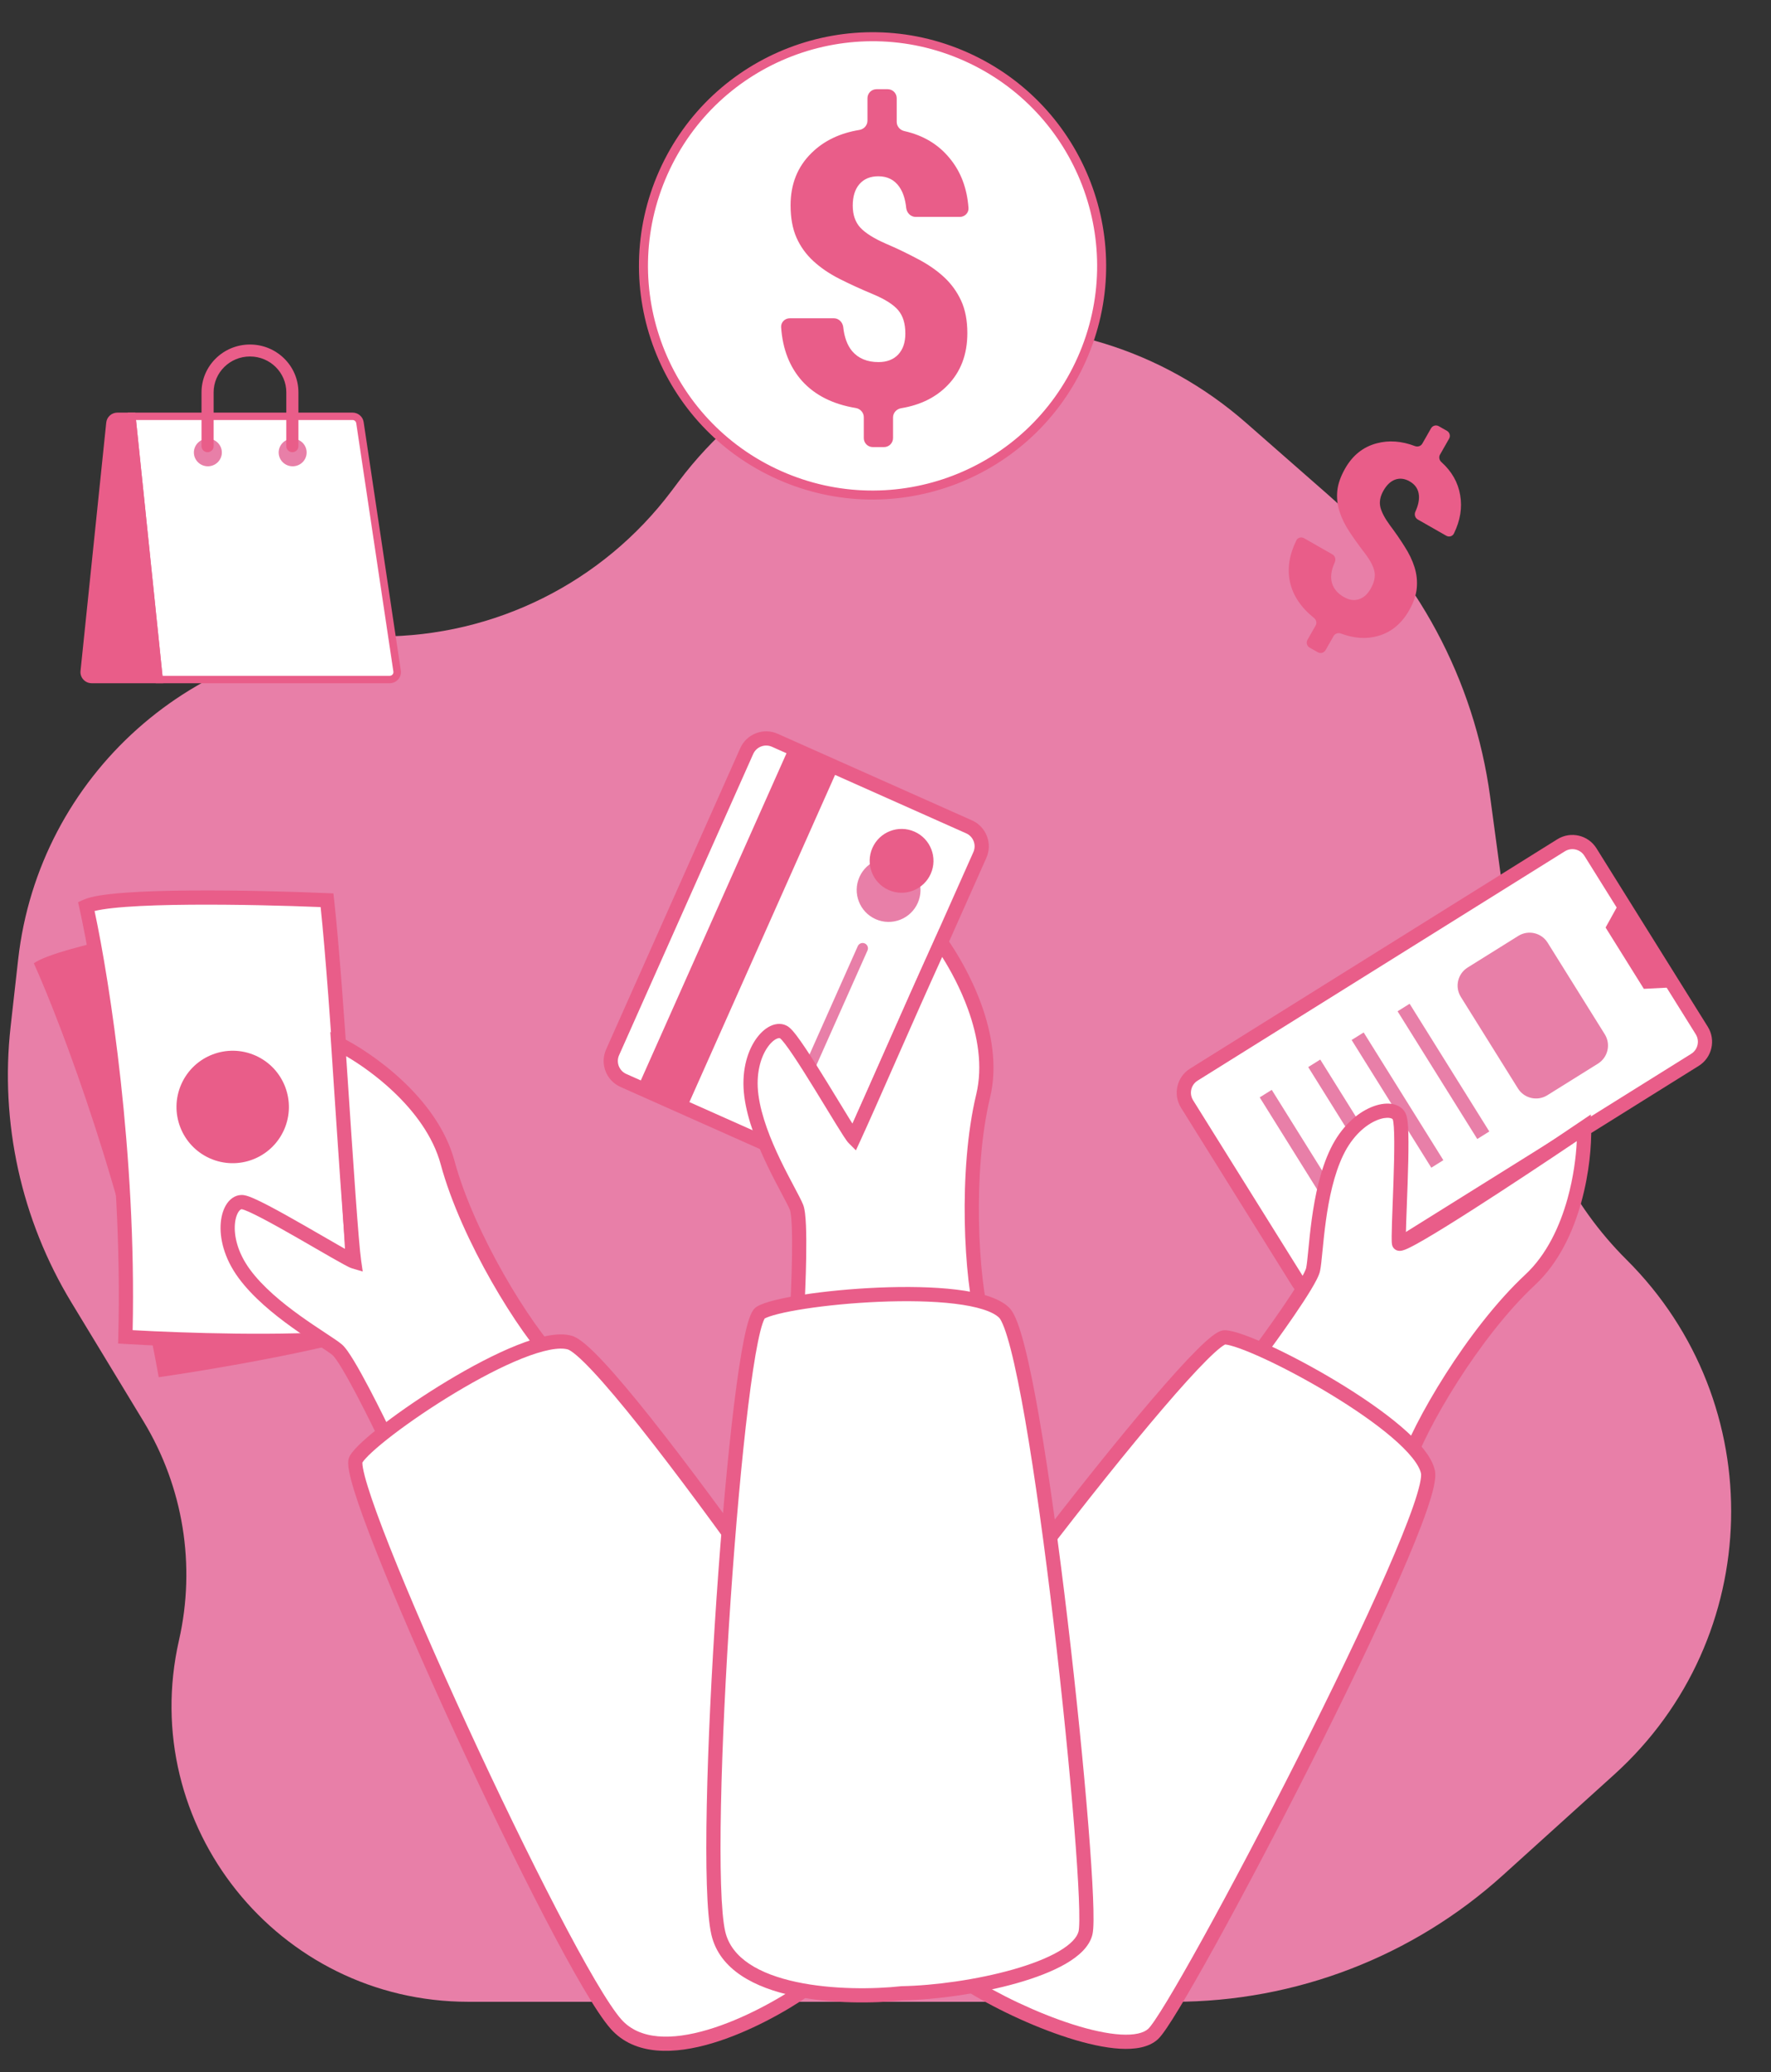 <?xml version="1.0" encoding="UTF-8" standalone="no"?><svg xmlns="http://www.w3.org/2000/svg" xmlns:xlink="http://www.w3.org/1999/xlink" fill="none" height="467.2" preserveAspectRatio="xMidYMid meet" style="fill: none" version="1" viewBox="60.4 25.6 399.4 467.2" width="399.4" zoomAndPan="magnify"><rect x="60.4" y="25.6" width="399.4" height="467.2" fill="#333333" stroke="none"/><g id="change1_1"><path d="M166.019 476.909H264.858H325.169C352.583 476.909 379.017 466.739 399.332 448.377L424.436 425.685C458.482 394.911 459.752 341.969 427.221 309.605C414.738 297.186 406.699 281.014 404.344 263.585L396.453 205.175C392.896 178.848 379.921 154.69 359.919 137.151L341.442 120.95C303.078 87.311 244.123 93.387 213.464 134.14L211.806 136.343C196.294 156.961 171.959 169.094 146.116 169.094C104.295 169.094 69.152 200.443 64.496 241.903L62.798 257.015C60.363 278.7 65.182 300.58 76.506 319.249L92.764 346.052C101.735 360.842 104.604 378.526 100.768 395.384C91.263 437.148 123.087 476.909 166.019 476.909Z" fill="#e87fa8"/></g><g id="change2_1"><path d="M120.949 230.522C127.008 249.237 141.102 301.693 147.391 325.581C132.825 330.236 107.191 334.529 96.195 336.094C88.96 295.444 74.404 256.943 68.031 242.774C73.336 238.913 105.52 232.997 120.949 230.522Z" fill="#e95d89"/></g><g id="change3_1"><path d="M134.154 228.562C136.326 248.113 139.584 302.332 140.942 326.998C125.738 328.627 99.764 327.677 88.678 326.998C89.764 285.723 83.248 245.081 79.854 229.92C85.827 227.204 118.543 227.883 134.154 228.562Z" fill="#ffffff"/></g><g id="change2_2"><path clip-rule="evenodd" d="M103.377 226.367C114.289 226.281 126.399 226.622 134.223 226.962L135.594 227.022L135.745 228.385C137.923 247.991 141.184 302.262 142.54 326.91L142.624 328.428L141.112 328.59C125.76 330.235 99.665 329.275 88.579 328.596L87.036 328.502L87.077 326.956C88.159 285.841 81.663 245.333 78.291 230.27L78.007 229L79.191 228.462C80.143 228.029 81.484 227.717 83.008 227.473C84.566 227.223 86.444 227.025 88.544 226.869C92.746 226.558 97.923 226.409 103.377 226.367ZM81.727 230.988C85.166 247.029 91.179 285.814 90.315 325.49C101.703 326.133 124.727 326.894 139.258 325.556C137.885 300.81 134.829 250.229 132.71 230.104C124.925 229.786 113.625 229.49 103.402 229.569C97.979 229.612 92.881 229.76 88.781 230.064C86.73 230.216 84.95 230.405 83.515 230.635C82.809 230.748 82.214 230.867 81.727 230.988Z" fill="#e95d89" fill-rule="evenodd"/></g><g id="change3_2"><path d="M136.431 329.895C138.685 331.757 145.61 345.765 148.791 352.537C163.415 348.16 191.276 337.999 185.727 332.366C178.79 325.326 165.889 304.526 161.332 287.678C157.686 274.2 143.374 264.226 136.673 260.924C138.226 284.229 139.584 305.274 140.263 310.026C138.421 309.485 118.541 297.123 115.182 296.637C111.824 296.151 109.389 304.442 115.46 312.728C121.53 321.015 133.613 327.566 136.431 329.895Z" fill="#ffffff"/></g><g id="change2_3"><path clip-rule="evenodd" d="M134.891 258.26L137.381 259.487C140.866 261.205 146.252 264.613 151.246 269.32C156.231 274.017 160.948 280.125 162.878 287.26C165.108 295.506 169.404 304.787 174.029 312.908C178.663 321.045 183.542 327.867 186.868 331.242C187.377 331.759 187.761 332.372 187.94 333.081C188.12 333.793 188.066 334.497 187.861 335.151C187.47 336.396 186.515 337.51 185.412 338.481C183.17 340.453 179.575 342.467 175.503 344.373C167.303 348.212 156.598 351.872 149.251 354.071L147.929 354.466L147.342 353.218C145.759 349.846 143.243 344.675 140.847 340.121C139.648 337.842 138.488 335.736 137.496 334.095C136.999 333.273 136.555 332.585 136.177 332.057C135.777 331.498 135.523 331.221 135.411 331.129C134.791 330.617 133.604 329.831 131.938 328.732C130.315 327.662 128.327 326.35 126.232 324.847C122.066 321.858 117.358 318.029 114.169 313.675C110.925 309.248 109.883 304.722 110.19 301.252C110.343 299.533 110.836 297.981 111.658 296.843C112.487 295.695 113.797 294.818 115.412 295.052C116.077 295.149 116.941 295.485 117.799 295.866C118.712 296.272 119.805 296.814 121.001 297.439C123.395 298.69 126.275 300.31 129.087 301.921C130.515 302.739 131.904 303.542 133.211 304.297C134.514 305.05 135.736 305.756 136.833 306.383C137.38 306.695 137.886 306.982 138.344 307.239C137.685 300.299 136.682 285.206 135.545 268.089C135.391 265.768 135.234 263.41 135.076 261.031L134.891 258.26ZM138.464 263.713C138.554 265.063 138.643 266.402 138.731 267.728C140.092 288.205 141.247 305.593 141.848 309.799L142.2 312.264L139.812 311.563C139.554 311.487 139.26 311.351 139.015 311.232C138.739 311.098 138.408 310.926 138.036 310.726C137.29 310.325 136.335 309.787 135.245 309.165C134.169 308.55 132.923 307.83 131.599 307.065C130.278 306.301 128.88 305.493 127.496 304.701C124.688 303.093 121.854 301.498 119.518 300.278C118.349 299.667 117.324 299.16 116.5 298.794C115.62 298.403 115.128 298.248 114.953 298.222C114.889 298.213 114.635 298.191 114.253 298.719C113.864 299.258 113.498 300.205 113.381 301.534C113.148 304.159 113.925 307.922 116.752 311.782C119.633 315.714 124.001 319.304 128.099 322.245C130.136 323.706 132.076 324.986 133.701 326.058L133.823 326.139C135.354 327.148 136.683 328.025 137.451 328.66C137.904 329.034 138.359 329.602 138.781 330.192C139.226 330.813 139.717 331.579 140.237 332.438C141.276 334.158 142.469 336.327 143.681 338.629C145.825 342.704 148.057 347.254 149.649 350.603C156.84 348.4 166.617 344.996 174.146 341.472C178.173 339.587 181.417 337.73 183.296 336.076C184.252 335.235 184.678 334.596 184.806 334.191C184.86 334.019 184.85 333.923 184.835 333.865C184.82 333.804 184.771 333.678 184.587 333.491C180.976 329.826 175.936 322.727 171.246 314.493C166.547 306.242 162.113 296.699 159.786 288.097C158.071 281.754 153.808 276.135 149.05 271.651C145.396 268.207 141.521 265.5 138.464 263.713Z" fill="#e95d89" fill-rule="evenodd"/></g><g id="change3_3"><path d="M199.332 481.951C208.957 492.783 231.906 481.179 242.177 474.023C255.156 466.633 274.128 450.387 272.012 442.261C269.896 434.135 199.053 331.277 188.922 328.302C178.791 325.326 143.806 349.071 140.667 354.653C137.527 360.235 187.3 468.411 199.332 481.951Z" fill="#ffffff"/></g><g id="change2_4"><path clip-rule="evenodd" d="M142.129 355.327C142.127 355.359 142.125 355.403 142.126 355.46C142.127 355.704 142.163 356.069 142.253 356.575C142.431 357.582 142.788 358.964 143.323 360.699C144.388 364.158 146.104 368.849 148.305 374.404C152.704 385.506 158.994 399.946 165.764 414.648C172.534 429.348 179.774 444.29 186.069 456.394C189.216 462.447 192.121 467.779 194.608 472.011C197.116 476.277 199.14 479.324 200.529 480.887C204.659 485.535 211.902 485.618 220.056 483.197C228.067 480.819 236.217 476.224 241.262 472.709L241.322 472.667L241.385 472.631C247.757 469.002 255.633 463.177 261.632 457.276C264.634 454.323 267.111 451.405 268.698 448.783C270.33 446.089 270.821 444.04 270.462 442.665C270.384 442.364 270.074 441.643 269.427 440.426C268.808 439.261 267.95 437.764 266.877 435.978C264.733 432.407 261.765 427.731 258.222 422.323C251.137 411.51 241.778 397.815 232.167 384.277C222.554 370.737 212.701 357.373 204.628 347.217C200.588 342.136 197.012 337.881 194.144 334.813C192.709 333.278 191.473 332.065 190.461 331.201C189.392 330.288 188.747 329.92 188.471 329.838C187.563 329.572 186.204 329.567 184.374 329.923C182.574 330.273 180.465 330.941 178.142 331.867C173.499 333.718 168.16 336.534 162.998 339.641C157.842 342.744 152.907 346.109 149.078 349.035C147.163 350.499 145.54 351.84 144.311 352.974C143.135 354.059 142.432 354.853 142.129 355.327ZM183.763 326.779C185.798 326.383 187.748 326.288 189.373 326.765C190.363 327.056 191.458 327.84 192.541 328.765C193.681 329.738 195.008 331.048 196.483 332.626C199.437 335.785 203.074 340.117 207.134 345.224C215.259 355.444 225.149 368.861 234.778 382.423C244.409 395.987 253.79 409.716 260.9 420.567C264.455 425.992 267.448 430.707 269.622 434.329C270.709 436.138 271.599 437.688 272.256 438.923C272.884 440.107 273.375 441.142 273.562 441.857C274.262 444.545 273.174 447.574 271.438 450.442C269.658 453.382 266.977 456.512 263.878 459.56C257.695 465.641 249.627 471.615 243.033 475.378C237.802 479.014 229.374 483.772 220.968 486.267C212.674 488.73 203.63 489.198 198.135 483.015C196.515 481.192 194.353 477.897 191.847 473.634C189.322 469.337 186.389 463.952 183.227 457.872C176.903 445.711 169.641 430.721 162.856 415.988C156.071 401.256 149.755 386.759 145.328 375.584C143.116 370.002 141.365 365.22 140.262 361.642C139.713 359.858 139.311 358.331 139.099 357.133C138.994 356.537 138.927 355.976 138.923 355.482C138.92 355.043 138.961 354.419 139.271 353.868C139.799 352.929 140.86 351.8 142.14 350.619C143.465 349.397 145.17 347.991 147.134 346.49C151.064 343.487 156.098 340.055 161.347 336.896C166.59 333.741 172.093 330.83 176.956 328.891C179.387 327.922 181.698 327.18 183.763 326.779Z" fill="#e95d89" fill-rule="evenodd"/></g><g id="change2_5"><path d="M124.456 280.328C121.607 286.723 114.115 289.598 107.721 286.749C101.327 283.9 98.453 276.406 101.301 270.011C104.149 263.616 111.642 260.742 118.036 263.59C124.43 266.439 127.304 273.933 124.456 280.328Z" fill="#e95d89"/></g><g id="change3_4"><path d="M412.463 216.171C414.714 214.766 417.677 215.452 419.082 217.703L444.183 257.927C445.588 260.178 444.902 263.141 442.652 264.546L359.826 316.251C357.575 317.656 354.612 316.97 353.207 314.719L328.106 274.495C326.701 272.244 327.387 269.28 329.637 267.875L412.463 216.171Z" fill="#ffffff"/></g><g id="change2_6"><path clip-rule="evenodd" d="M411.616 214.812C414.617 212.939 418.568 213.854 420.441 216.855L445.542 257.079C447.415 260.08 446.501 264.032 443.5 265.905L360.674 317.61C357.673 319.483 353.722 318.568 351.849 315.567L326.747 275.343C324.874 272.342 325.789 268.39 328.79 266.517L411.616 214.812ZM417.724 218.551C416.787 217.05 414.812 216.593 413.311 217.53L330.485 269.234C328.985 270.171 328.528 272.147 329.464 273.647L354.565 313.871C355.502 315.372 357.477 315.829 358.978 314.892L441.804 263.188C443.304 262.251 443.762 260.275 442.825 258.775L417.724 218.551Z" fill="#e95d89" fill-rule="evenodd"/></g><g id="change1_2"><path clip-rule="evenodd" d="M393.555 282.392L375.585 253.597L378.302 251.901L396.271 280.696L393.555 282.392ZM383.19 288.862L365.221 260.067L367.938 258.371L385.907 287.166L383.19 288.862ZM373.402 294.972L355.432 266.177L358.149 264.481L376.118 293.276L373.402 294.972ZM362.461 301.802L344.492 273.007L347.209 271.311L365.178 300.106L362.461 301.802Z" fill="#e87fa8" fill-rule="evenodd"/></g><g id="change3_5"><path d="M356.536 311.807C355.94 314.67 346.785 327.333 342.282 333.307C352.977 344.201 374.965 364.104 377.355 356.567C380.344 347.145 392.716 326.026 405.487 314.132C415.704 304.617 417.845 287.302 417.638 279.834C403.856 289.157 376.216 307.427 375.911 305.922C375.53 304.04 377.166 280.688 376.028 277.49C374.891 274.292 366.424 276.008 361.929 285.245C357.434 294.482 357.28 308.228 356.536 311.807Z" fill="#ffffff"/></g><g id="change2_7"><path clip-rule="evenodd" d="M419.157 276.872L419.238 279.79C419.346 283.673 418.846 290.029 417.014 296.643C415.187 303.244 411.987 310.267 406.578 315.304C400.328 321.125 394.125 329.257 389.103 337.137C384.07 345.034 380.314 352.534 378.881 357.051C378.662 357.742 378.299 358.368 377.756 358.857C377.21 359.349 376.562 359.63 375.889 359.753C374.605 359.988 373.175 359.664 371.801 359.141C369.011 358.079 365.552 355.838 361.967 353.126C354.745 347.663 346.513 339.902 341.139 334.429L340.173 333.444L341.003 332.343C343.245 329.369 346.645 324.73 349.553 320.485C351.009 318.361 352.33 316.353 353.318 314.709C353.813 313.886 354.214 313.172 354.505 312.591C354.812 311.976 354.938 311.622 354.968 311.481C355.131 310.693 355.272 309.276 355.466 307.29C355.655 305.355 355.887 302.984 356.239 300.429C356.938 295.35 358.127 289.398 360.489 284.544C362.89 279.609 366.405 276.576 369.618 275.228C371.209 274.56 372.811 274.272 374.201 274.468C375.603 274.666 376.99 275.416 377.537 276.953C377.762 277.587 377.867 278.507 377.931 279.444C378 280.44 378.031 281.66 378.037 283.01C378.05 285.711 377.963 289.014 377.853 292.254C377.798 293.9 377.737 295.505 377.68 297.015C377.623 298.517 377.57 299.925 377.529 301.187C377.497 302.151 377.473 303.004 377.461 303.713C378.106 303.377 378.897 302.938 379.82 302.405C382.637 300.777 386.527 298.359 390.858 295.589C399.513 290.055 409.856 283.165 416.74 278.507L419.157 276.872ZM375.905 304.422C375.887 304.426 375.891 304.424 375.911 304.42C375.909 304.421 375.907 304.421 375.905 304.422ZM416 282.871C409.253 287.412 400.261 293.378 392.583 298.288C388.243 301.063 384.304 303.513 381.422 305.178C379.989 306.006 378.778 306.664 377.895 307.07C377.472 307.265 377.034 307.445 376.652 307.536C376.485 307.576 376.153 307.646 375.779 307.589C375.577 307.559 375.264 307.477 374.961 307.242C374.628 306.982 374.419 306.621 374.341 306.24C374.288 305.976 374.27 305.653 374.261 305.381C374.251 305.075 374.249 304.701 374.252 304.279C374.258 303.433 374.287 302.337 374.328 301.083C374.368 299.845 374.422 298.408 374.48 296.883C374.538 295.356 374.599 293.74 374.653 292.145C374.762 288.912 374.847 285.66 374.835 283.025C374.828 281.706 374.798 280.562 374.736 279.662C374.671 278.702 374.578 278.193 374.519 278.027C374.497 277.965 374.399 277.731 373.753 277.64C373.095 277.547 372.086 277.665 370.857 278.181C368.427 279.201 365.462 281.644 363.368 285.946C361.235 290.33 360.099 295.869 359.412 300.866C359.07 303.35 358.843 305.663 358.654 307.601L358.639 307.747C358.461 309.572 358.306 311.157 358.103 312.133C357.984 312.707 357.693 313.375 357.369 314.024C357.027 314.708 356.58 315.499 356.063 316.36C355.027 318.082 353.666 320.15 352.195 322.296C349.593 326.094 346.61 330.192 344.392 333.163C349.696 338.496 357.269 345.556 363.898 350.571C367.445 353.254 370.6 355.257 372.94 356.147C374.13 356.6 374.893 356.679 375.312 356.603C375.489 356.57 375.569 356.516 375.613 356.477C375.66 356.435 375.749 356.333 375.829 356.082C377.384 351.178 381.309 343.407 386.402 335.415C391.506 327.408 397.875 319.033 404.396 312.96C409.204 308.482 412.183 302.09 413.928 295.788C415.249 291.017 415.837 286.391 416 282.871Z" fill="#e95d89" fill-rule="evenodd"/></g><g id="change3_6"><path d="M251.43 438.408C246.344 451.978 267.315 466.862 278.436 472.609C291.028 480.641 314.247 489.841 320.445 484.177C326.643 478.513 384.537 367.846 382.44 357.495C380.344 347.145 343.02 327.28 336.619 327.108C330.218 326.935 257.788 421.447 251.43 438.408Z" fill="#ffffff"/></g><g id="change2_8"><path clip-rule="evenodd" d="M336.705 328.716C336.676 328.729 336.637 328.748 336.586 328.775C336.371 328.89 336.065 329.092 335.66 329.407C334.852 330.035 333.797 330.996 332.512 332.279C329.951 334.835 326.603 338.543 322.718 343.082C314.954 352.153 305.121 364.457 295.28 377.307C285.44 390.156 275.606 403.533 267.84 414.75C263.956 420.359 260.597 425.417 258.015 429.592C255.413 433.801 253.663 437.013 252.93 438.971C250.747 444.793 254.054 451.239 260 457.323C265.841 463.299 273.708 468.363 279.171 471.186L279.235 471.219L279.297 471.258C285.479 475.202 294.306 479.45 302.324 482.003C306.336 483.281 310.072 484.109 313.132 484.29C316.276 484.476 318.316 483.954 319.365 482.995C319.594 482.786 320.087 482.175 320.862 481.035C321.603 479.943 322.526 478.486 323.605 476.703C325.762 473.14 328.512 468.332 331.64 462.674C337.896 451.361 345.639 436.691 353.124 421.872C360.611 407.049 367.83 392.097 373.043 380.216C375.651 374.272 377.745 369.122 379.119 365.154C379.807 363.167 380.304 361.508 380.595 360.21C380.904 358.839 380.928 358.096 380.871 357.813C380.683 356.886 380.053 355.682 378.884 354.229C377.735 352.8 376.16 351.246 374.257 349.624C370.454 346.38 365.471 342.972 360.315 339.855C355.165 336.743 349.886 333.948 345.512 331.927C343.324 330.915 341.381 330.106 339.805 329.548C338.296 329.014 337.266 328.762 336.705 328.716ZM381.38 352.221C382.679 353.836 383.673 355.517 384.01 357.177C384.214 358.188 384.032 359.523 383.72 360.913C383.391 362.376 382.852 364.161 382.146 366.202C380.731 370.289 378.597 375.528 375.976 381.503C370.73 393.46 363.482 408.47 355.983 423.316C348.482 438.165 340.72 452.871 334.443 464.225C331.305 469.9 328.532 474.748 326.344 478.362C325.251 480.168 324.297 481.678 323.51 482.835C322.757 483.944 322.071 484.861 321.525 485.36C319.475 487.233 316.289 487.685 312.943 487.488C309.512 487.285 305.494 486.374 301.352 485.055C293.089 482.424 284.042 478.075 277.636 473.998C271.98 471.068 263.84 465.833 257.71 459.562C251.662 453.374 247.027 445.593 249.931 437.846C250.787 435.563 252.691 432.112 255.292 427.907C257.913 423.667 261.306 418.56 265.207 412.926C273.009 401.657 282.875 388.237 292.737 375.359C302.598 362.483 312.47 350.13 320.285 340.999C324.19 336.437 327.6 332.656 330.25 330.011C331.571 328.693 332.734 327.625 333.694 326.878C334.172 326.507 334.637 326.186 335.072 325.952C335.459 325.745 336.03 325.49 336.662 325.507C337.738 325.536 339.232 325.947 340.874 326.529C342.573 327.13 344.612 327.982 346.856 329.019C351.345 331.094 356.729 333.945 361.972 337.114C367.209 340.279 372.351 343.789 376.335 347.186C378.326 348.884 380.061 350.582 381.38 352.221Z" fill="#e95d89" fill-rule="evenodd"/></g><g id="change2_9"><path d="M422.498 234.715L425.883 228.601L438.102 248.181L431.123 248.537L422.498 234.715Z" fill="#e95d89"/></g><g id="change1_3"><path d="M402.81 236.602C405.06 235.197 408.024 235.882 409.428 238.133L422.31 258.777C423.715 261.028 423.029 263.992 420.779 265.397L409.352 272.53C407.101 273.935 404.138 273.249 402.733 270.998L389.851 250.355C388.446 248.104 389.132 245.14 391.383 243.735L402.81 236.602Z" fill="#e87fa8"/></g><g id="change3_7"><path d="M228.802 194.935C229.881 192.511 232.721 191.421 235.144 192.501L278.946 212.017C281.37 213.096 282.459 215.937 281.38 218.361L251.132 286.273C250.053 288.696 247.213 289.786 244.789 288.706L200.987 269.19C198.564 268.111 197.474 265.27 198.554 262.846L228.802 194.935Z" fill="#ffffff"/></g><g id="change2_10"><path clip-rule="evenodd" d="M227.339 194.283C228.778 191.051 232.565 189.598 235.796 191.038L279.598 210.554C282.829 211.993 284.282 215.78 282.843 219.012L252.595 286.924C251.155 290.156 247.369 291.609 244.138 290.169L200.336 270.653C197.104 269.214 195.652 265.427 197.091 262.195L227.339 194.283ZM234.493 193.964C232.877 193.244 230.984 193.97 230.264 195.586L200.017 263.498C199.297 265.114 200.023 267.008 201.639 267.727L245.441 287.243C247.057 287.963 248.95 287.237 249.669 285.621L279.917 217.709C280.637 216.093 279.911 214.199 278.295 213.48L234.493 193.964Z" fill="#e95d89" fill-rule="evenodd"/></g><g id="change2_11"><path d="M238.424 193.962L249.378 198.842L215.221 275.532L204.267 270.651L238.424 193.962Z" fill="#e95d89"/></g><g id="change1_4"><path d="M267.372 229.18C265.755 232.811 261.501 234.443 257.872 232.825C254.242 231.208 252.61 226.954 254.227 223.324C255.844 219.693 260.097 218.061 263.727 219.679C267.357 221.296 268.989 225.55 267.372 229.18Z" fill="#e87fa8"/></g><g id="change1_5"><path d="M253.848 238.911C254.117 238.305 254.826 238.033 255.431 238.303C256.036 238.573 256.308 239.282 256.039 239.887L239.448 277.136C239.179 277.741 238.47 278.013 237.865 277.743C237.26 277.474 236.988 276.765 237.257 276.16L253.848 238.911Z" fill="#e87fa8"/></g><g id="change2_12"><path d="M270.299 222.607C268.682 226.237 264.429 227.869 260.799 226.252C257.169 224.635 255.538 220.381 257.155 216.75C258.772 213.12 263.025 211.488 266.655 213.105C270.285 214.722 271.916 218.976 270.299 222.607Z" fill="#e95d89"/></g><g id="change3_8"><path d="M240.039 297.806C241.125 300.522 240.492 316.136 240.039 323.603C254.972 326.771 284.294 331.207 282.122 323.603C279.407 314.099 278.049 289.66 282.122 272.688C285.38 259.111 276.918 244.176 272.619 238.066C265.153 254.359 257.008 273.367 252.935 282.193C251.578 280.835 240.039 260.469 237.324 258.432C234.609 256.396 228.5 262.505 229.858 272.688C231.215 282.871 238.682 294.412 240.039 297.806Z" fill="#ffffff"/></g><g id="change2_13"><path clip-rule="evenodd" d="M272.325 234.865L273.929 237.144C276.135 240.28 279.403 245.668 281.71 252.031C284.011 258.379 285.41 265.849 283.679 273.062C281.686 281.368 281.009 291.573 281.177 300.917C281.346 310.281 282.36 318.607 283.661 323.163C283.861 323.861 283.904 324.583 283.722 325.291C283.538 326.002 283.154 326.595 282.66 327.07C281.721 327.975 280.349 328.495 278.915 328.819C276.003 329.476 271.883 329.52 267.395 329.241C258.359 328.68 247.209 326.762 239.707 325.17L238.357 324.884L238.441 323.506C238.666 319.789 238.936 314.044 239.015 308.898C239.054 306.324 239.045 303.92 238.961 302.003C238.919 301.044 238.859 300.227 238.78 299.583C238.697 298.9 238.606 298.535 238.552 298.401C238.254 297.654 237.588 296.395 236.652 294.633C235.741 292.916 234.624 290.811 233.506 288.488C231.282 283.868 228.984 278.251 228.271 272.9C227.545 267.46 228.799 262.988 230.731 260.089C231.689 258.654 232.865 257.528 234.132 256.923C235.41 256.313 236.98 256.172 238.285 257.151C238.822 257.554 239.419 258.263 239.99 259.008C240.597 259.801 241.298 260.801 242.048 261.922C243.551 264.166 245.304 266.967 247.003 269.727C247.866 271.13 248.702 272.501 249.489 273.791C250.271 275.074 251.005 276.278 251.668 277.353C252.027 277.935 252.359 278.469 252.658 278.943C254.345 275.208 256.495 270.329 258.897 264.875C259.272 264.025 259.653 263.16 260.039 262.284C263.518 254.392 267.425 245.557 271.164 237.399L272.325 234.865ZM272.881 241.35C269.523 248.732 266.079 256.523 262.97 263.576C262.583 264.453 262.202 265.318 261.826 266.171C258.827 272.979 256.206 278.928 254.389 282.864L253.427 284.949L251.803 283.325C251.613 283.135 251.42 282.876 251.262 282.654C251.084 282.404 250.876 282.094 250.645 281.74C250.183 281.032 249.601 280.103 248.942 279.034C248.292 277.98 247.544 276.753 246.749 275.45C245.953 274.146 245.111 272.765 244.275 271.406C242.58 268.651 240.854 265.894 239.388 263.704C238.653 262.608 237.996 261.672 237.448 260.956C236.862 260.192 236.505 259.819 236.363 259.713C236.311 259.674 236.099 259.533 235.511 259.814C234.911 260.1 234.136 260.756 233.396 261.866C231.935 264.059 230.813 267.734 231.445 272.477C232.089 277.309 234.203 282.554 236.391 287.098C237.479 289.358 238.568 291.411 239.481 293.131L239.549 293.26C240.409 294.879 241.156 296.286 241.526 297.212C241.744 297.756 241.871 298.474 241.959 299.194C242.052 299.952 242.117 300.859 242.161 301.862C242.249 303.87 242.257 306.346 242.217 308.947C242.147 313.551 241.925 318.615 241.718 322.318C249.085 323.83 259.298 325.529 267.594 326.044C272.032 326.32 275.769 326.245 278.21 325.694C279.453 325.414 280.133 325.058 280.439 324.763C280.569 324.638 280.606 324.549 280.621 324.491C280.636 324.43 280.654 324.296 280.582 324.043C279.169 319.096 278.146 310.45 277.975 300.975C277.804 291.48 278.485 280.98 280.565 272.315C282.092 265.95 280.889 259.165 278.699 253.123C277.014 248.473 274.776 244.355 272.881 241.35Z" fill="#e95d89" fill-rule="evenodd"/></g><g id="change3_9"><path d="M222.391 461.413C225.649 475.534 251.351 476.348 263.795 474.991C278.727 474.725 303.163 469.56 305.199 461.413C307.236 453.267 294.339 329.034 286.873 321.567C279.407 314.099 237.324 318.172 231.894 321.567C226.464 324.961 218.319 443.763 222.391 461.413Z" fill="#ffffff"/></g><g id="change2_14"><path clip-rule="evenodd" d="M232.854 322.859C232.838 322.886 232.815 322.924 232.788 322.975C232.673 323.189 232.529 323.527 232.365 324.014C232.039 324.983 231.691 326.367 231.329 328.146C230.607 331.693 229.865 336.633 229.135 342.563C227.676 354.415 226.279 370.104 225.177 386.253C224.075 402.4 223.271 418.985 222.995 432.626C222.858 439.447 222.853 445.519 223.008 450.425C223.165 455.372 223.482 459.016 223.952 461.053C225.35 467.112 231.667 470.657 239.984 472.44C248.155 474.193 257.509 474.066 263.622 473.399L263.694 473.391L263.767 473.389C271.098 473.259 280.802 471.921 288.895 469.617C292.945 468.464 296.516 467.09 299.166 465.55C301.889 463.967 303.301 462.404 303.646 461.025C303.721 460.724 303.794 459.942 303.81 458.564C303.825 457.245 303.789 455.52 303.703 453.438C303.532 449.276 303.168 443.749 302.649 437.304C301.611 424.418 299.959 407.912 298.01 391.424C296.06 374.932 293.815 358.48 291.595 345.697C290.484 339.301 289.385 333.852 288.337 329.785C287.813 327.749 287.31 326.092 286.836 324.849C286.335 323.535 285.945 322.903 285.741 322.699C285.072 322.03 283.881 321.375 282.105 320.81C280.357 320.254 278.186 319.83 275.704 319.529C270.742 318.928 264.706 318.841 258.687 319.094C252.675 319.346 246.731 319.935 241.969 320.668C239.586 321.034 237.519 321.434 235.898 321.84C234.345 322.228 233.348 322.588 232.854 322.859ZM283.075 317.757C285.05 318.386 286.808 319.236 288.005 320.434C288.735 321.164 289.321 322.377 289.828 323.708C290.362 325.109 290.9 326.894 291.438 328.986C292.517 333.174 293.634 338.72 294.75 345.149C296.985 358.013 299.237 374.529 301.19 391.047C303.143 407.569 304.8 424.115 305.841 437.047C306.361 443.512 306.729 449.085 306.903 453.306C306.989 455.415 307.028 457.202 307.012 458.601C306.997 459.941 306.932 461.085 306.753 461.802C306.079 464.496 303.674 466.634 300.776 468.319C297.804 470.046 293.952 471.508 289.772 472.698C281.431 475.072 271.488 476.448 263.897 476.591C257.564 477.275 247.886 477.411 239.313 475.572C230.854 473.758 222.691 469.835 220.831 461.774C220.283 459.398 219.964 455.469 219.807 450.527C219.65 445.544 219.655 439.412 219.794 432.561C220.07 418.856 220.877 402.219 221.982 386.035C223.086 369.853 224.488 354.102 225.956 342.172C226.69 336.212 227.444 331.176 228.19 327.507C228.563 325.678 228.942 324.145 229.33 322.992C229.523 322.418 229.733 321.894 229.967 321.458C230.174 321.072 230.51 320.544 231.045 320.209C231.959 319.638 233.431 319.155 235.12 318.732C236.869 318.295 239.039 317.878 241.482 317.502C246.37 316.75 252.432 316.15 258.553 315.893C264.667 315.637 270.891 315.72 276.089 316.349C278.687 316.664 281.071 317.12 283.075 317.757Z" fill="#e95d89" fill-rule="evenodd"/></g><g id="change3_10"><path d="M96.284 178.801L90.137 119.458H139.902C140.74 119.458 141.452 120.064 141.575 120.883L149.954 176.888C150.105 177.896 149.313 178.801 148.281 178.801H96.284Z" fill="#ffffff"/></g><g id="change2_15"><path clip-rule="evenodd" d="M89.201 118.623H139.902C141.16 118.623 142.228 119.533 142.411 120.761L150.791 176.766C151.017 178.278 149.83 179.636 148.281 179.636H95.521L89.201 118.623ZM91.074 120.292L97.048 177.967H148.281C148.797 177.967 149.193 177.514 149.117 177.01L140.738 121.005C140.677 120.596 140.321 120.292 139.902 120.292H91.074Z" fill="#e95d89" fill-rule="evenodd"/></g><g id="change1_6"><path d="M110.158 128.881C109.449 130.451 107.585 131.157 105.995 130.458C104.404 129.758 103.689 127.918 104.398 126.347C105.106 124.777 106.97 124.071 108.561 124.77C110.151 125.47 110.866 127.31 110.158 128.881Z" fill="#e87fa8"/></g><g id="change1_7"><path d="M129.281 128.881C128.573 130.451 126.709 131.157 125.118 130.458C123.528 129.758 122.813 127.918 123.521 126.347C124.23 124.777 126.094 124.071 127.684 124.77C129.275 125.47 129.99 127.31 129.281 128.881Z" fill="#e87fa8"/></g><g id="change2_16"><path d="M81.082 178.801H96.284L90.137 119.458H86.883C86.016 119.458 85.289 120.105 85.201 120.957L79.4 176.962C79.298 177.946 80.08 178.801 81.082 178.801Z" fill="#e95d89"/></g><g id="change2_17"><path clip-rule="evenodd" d="M86.883 120.292C86.45 120.292 86.086 120.616 86.042 121.042L80.241 177.047C80.19 177.539 80.582 177.967 81.082 177.967H95.348L89.374 120.292H86.883ZM84.36 120.872C84.492 119.594 85.582 118.623 86.883 118.623H90.901L97.221 179.636H81.082C79.579 179.636 78.406 178.353 78.559 176.877L84.36 120.872Z" fill="#e95d89" fill-rule="evenodd"/></g><g id="change2_18"><path clip-rule="evenodd" d="M116.774 105.97C112.248 105.97 108.578 109.593 108.578 114.063V126.201C108.578 126.946 107.967 127.55 107.212 127.55C106.458 127.55 105.846 126.946 105.846 126.201V114.063C105.846 108.103 110.739 103.273 116.774 103.273C122.809 103.273 127.702 108.103 127.702 114.063V126.201C127.702 126.946 127.09 127.55 126.336 127.55C125.582 127.55 124.97 126.946 124.97 126.201V114.063C124.97 109.593 121.301 105.97 116.774 105.97Z" fill="#e95d89" fill-rule="evenodd"/></g><g id="change3_11"><path d="M304.366 106.565C292.758 132.624 262.222 144.339 236.162 132.73C210.103 121.121 198.389 90.585 209.997 64.526C221.606 38.467 252.142 26.752 278.201 38.361C304.26 49.97 315.975 80.505 304.366 106.565Z" fill="#ffffff"/></g><g id="change2_19"><path clip-rule="evenodd" d="M277.788 39.289C252.241 27.909 222.306 39.393 210.925 64.939C199.545 90.486 211.029 120.422 236.576 131.802C262.123 143.182 292.058 131.698 303.438 106.151C314.819 80.605 303.334 50.669 277.788 39.289ZM209.069 64.113C220.906 37.541 252.043 25.596 278.615 37.433C305.186 49.27 317.131 80.406 305.294 106.978C293.457 133.55 262.321 145.495 235.749 133.658C209.177 121.821 197.232 90.684 209.069 64.113Z" fill="#e95d89" fill-rule="evenodd"/></g><g id="change2_20"><path d="M264.578 100.789C264.578 98.556 264.039 96.804 262.961 95.532C261.882 94.26 259.988 93.059 257.278 91.928C254.568 90.797 252.065 89.653 249.77 88.494C247.474 87.335 245.497 85.992 243.838 84.466C242.178 82.94 240.906 81.173 240.021 79.166C239.137 77.159 238.694 74.728 238.694 71.874C238.694 67.097 240.27 63.168 243.423 60.087C246.201 57.347 249.794 55.617 254.204 54.896C255.236 54.727 256.033 53.861 256.033 52.815V47.745C256.033 46.623 256.943 45.713 258.065 45.713H260.597C261.719 45.713 262.629 46.623 262.629 47.745V53.081C262.629 54.086 263.367 54.93 264.348 55.151C268.596 56.106 271.992 58.133 274.534 61.231C277.063 64.26 278.491 68.006 278.817 72.472C278.899 73.591 277.98 74.502 276.857 74.502H266.901C265.778 74.502 264.885 73.589 264.77 72.473C264.566 70.5 264.046 68.915 263.209 67.718C262.103 66.135 260.527 65.344 258.481 65.344C256.655 65.344 255.231 65.938 254.208 67.125C253.212 68.284 252.715 69.895 252.715 71.958C252.715 74.05 253.295 75.718 254.457 76.961C255.618 78.177 257.485 79.35 260.057 80.48C262.629 81.583 265.048 82.742 267.316 83.957C269.611 85.144 271.589 86.501 273.248 88.027C274.907 89.554 276.207 91.335 277.147 93.37C278.087 95.405 278.558 97.85 278.558 100.705C278.558 105.538 277.05 109.481 274.036 112.534C271.41 115.218 267.94 116.919 263.625 117.636C262.594 117.808 261.799 118.673 261.799 119.718V124.366C261.799 125.489 260.889 126.398 259.767 126.398H257.236C256.113 126.398 255.204 125.489 255.204 124.366V119.659C255.204 118.621 254.419 117.757 253.395 117.588C248.241 116.737 244.211 114.713 241.307 111.516C238.479 108.352 236.898 104.308 236.563 99.386C236.487 98.267 237.405 97.355 238.528 97.355H248.443C249.565 97.355 250.458 98.268 250.576 99.384C250.815 101.629 251.472 103.412 252.549 104.733C253.959 106.4 255.95 107.234 258.522 107.234C260.403 107.234 261.882 106.669 262.961 105.538C264.039 104.379 264.578 102.796 264.578 100.789Z" fill="#e95d89"/></g><g id="change2_21"><path d="M369.512 158.335C370.304 156.945 370.592 155.665 370.376 154.493C370.16 153.321 369.415 151.906 368.14 150.247C366.865 148.588 365.724 146.993 364.715 145.463C363.707 143.933 362.96 142.4 362.476 140.865C361.991 139.331 361.831 137.783 361.996 136.222C362.16 134.662 362.749 132.993 363.762 131.217C365.456 128.244 367.825 126.356 370.867 125.55C373.599 124.814 376.481 125.021 379.514 126.174C380.132 126.408 380.841 126.181 381.168 125.607L383.128 122.169C383.48 121.552 384.264 121.338 384.88 121.689L386.728 122.742C387.344 123.094 387.558 123.878 387.207 124.494L385.156 128.091C384.842 128.643 384.982 129.337 385.454 129.762C387.805 131.875 389.221 134.365 389.701 137.231C390.199 140.056 389.728 142.942 388.288 145.889C387.976 146.526 387.187 146.739 386.571 146.388L380.132 142.717C379.516 142.366 379.309 141.584 379.605 140.94C380.229 139.578 380.493 138.356 380.396 137.275C380.274 135.9 379.58 134.852 378.314 134.13C377.186 133.487 376.094 133.354 375.04 133.732C374.014 134.102 373.134 134.929 372.402 136.213C371.66 137.514 371.428 138.757 371.705 139.94C371.992 141.106 372.73 142.494 373.92 144.104C375.119 145.697 376.204 147.271 377.176 148.827C378.174 150.375 378.915 151.916 379.4 153.451C379.885 154.985 380.057 156.552 379.916 158.149C379.776 159.747 379.199 161.434 378.187 163.211C376.472 166.218 374.141 168.14 371.194 168.977C368.578 169.733 365.782 169.55 362.808 168.429C362.19 168.197 361.482 168.423 361.155 168.997L359.345 172.173C358.993 172.79 358.209 173.004 357.593 172.653L355.745 171.6C355.129 171.248 354.914 170.464 355.266 169.848L357.097 166.636C357.422 166.066 357.262 165.347 356.751 164.937C353.798 162.568 351.986 159.857 351.315 156.804C350.679 153.791 351.16 150.666 352.759 147.431C353.074 146.795 353.862 146.581 354.478 146.933L360.892 150.589C361.508 150.941 361.715 151.722 361.421 152.367C360.718 153.911 360.469 155.304 360.673 156.547C360.954 158.082 361.89 159.303 363.48 160.209C364.643 160.872 365.759 161.042 366.827 160.719C367.905 160.378 368.8 159.583 369.512 158.335Z" fill="#e95d89"/></g></svg>